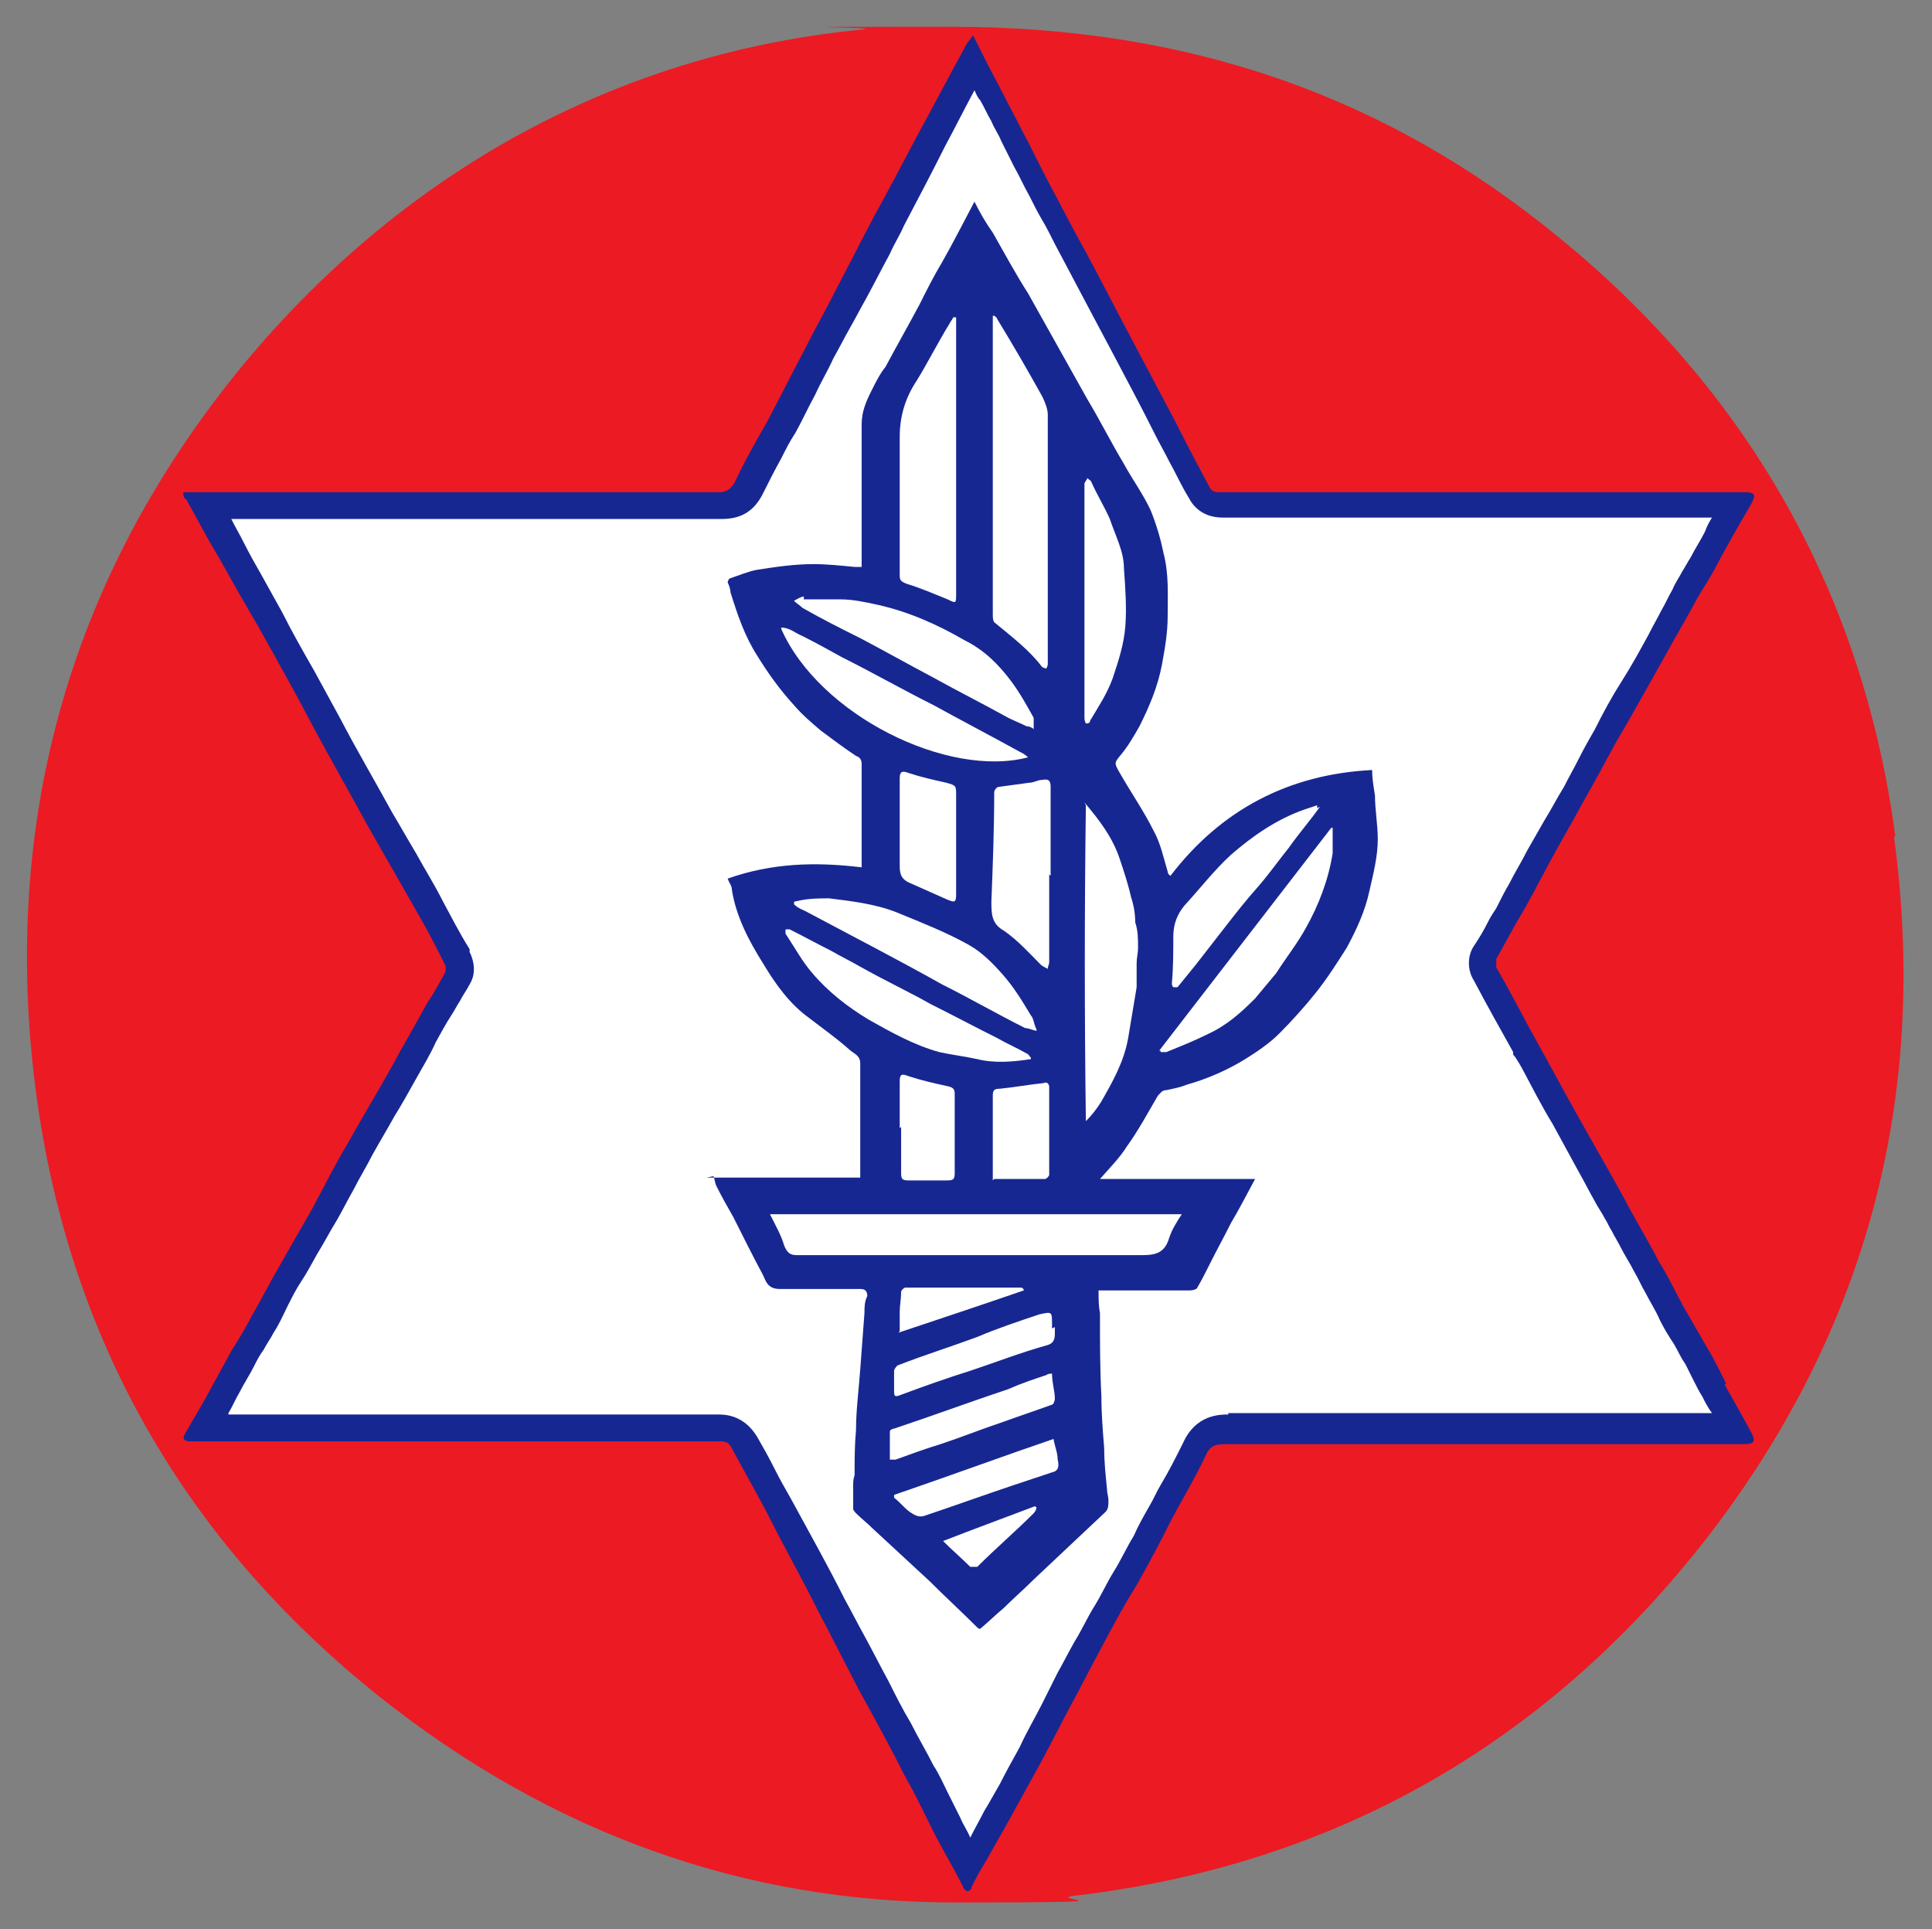 <?xml version="1.0" encoding="UTF-8"?>
<svg id="Calque_1" xmlns="http://www.w3.org/2000/svg" width="137" height="136.8" version="1.1" viewBox="0 0 137 136.8">
  <rect x="0" y="0" width="137" height="136.8" fill="#808080" stroke="none"/>
  <!-- Generator: Adobe Illustrator 29.1.0, SVG Export Plug-In . SVG Version: 2.1.0 Build 142)  -->
  <ellipse cx="69.3" cy="68.6" rx="62.5" ry="65.3" fill="#fff"/>
  <g>
    <g>
      <path d="M134.4,59.3c-2.3-17.2-10.4-31.5-23.9-42.5C98.3,6.8,84.3,1.9,67.5,1.9s-4.2,0-6.4.2c-16.5,1.6-31.9,9.4-43.8,23.7C5.5,40.1.4,56.8,2.3,75.3c1.9,18.4,10.2,33.5,24.6,45,12.2,9.7,25.9,14.6,40.8,14.6s5.7-.2,8.7-.5c18.3-2.2,33.3-10.8,44.6-25.3,11.4-14.7,15.8-31.4,13.3-49.8ZM107.4,101.3c-6.8,0-13.6,0-20.4,0-.8,0-1.7.2-2.3,1.4-.5,1-1,2-1.6,3-.3.5-.5,1-.8,1.4-.4.7-.8,1.4-1.1,2.1-.5.9-.9,1.7-1.4,2.6-.4.8-.9,1.7-1.4,2.5-.5.8-.9,1.7-1.4,2.5-.4.7-.8,1.5-1.1,2.2l-1.1,2.1c-.5,1-1.1,2.1-1.7,3.1-.5.9-1,1.8-1.5,2.6l-1.1,2c-.5.9-1,1.8-1.4,2.6-.1.3-.3.5-.4.8-.6-1-1.1-2-1.6-3-.3-.6-.6-1.2-.9-1.8-.3-.6-.6-1.3-1-1.9-.5-1-1.1-2-1.6-3-.5-1-1.1-2-1.6-3-.6-1.1-1.1-2.1-1.7-3.2-.5-.9-.9-1.7-1.4-2.6-1.2-2.4-2.5-4.7-3.8-7.1-.4-.7-.8-1.4-1.2-2.2-.4-.8-.8-1.5-1.2-2.3-.4-.7-1-1.1-1.8-1.1-7.5,0-15,0-22.5,0h-14c0-.2.2-.3.3-.5.2-.4.4-.8.7-1.2.3-.5.5-1,.8-1.5.3-.6.7-1.2,1-1.8.2-.4.5-.8.7-1.2.2-.4.5-.8.7-1.2.4-.6.7-1.2,1-1.9.3-.6.6-1.2,1-1.8.4-.6.7-1.2,1.1-1.9.5-.8.9-1.6,1.4-2.4.4-.7.8-1.5,1.2-2.2.4-.8.9-1.6,1.3-2.5.5-.9,1.1-1.9,1.6-2.8.5-.9,1-1.7,1.5-2.6.5-.9,1-1.7,1.4-2.6.3-.6.7-1.3,1.1-2,.2-.3.4-.7.6-1,.2-.4.5-.8.7-1.2.3-.5.2-1,0-1.4h0c-.6-1.3-1.2-2.5-1.9-3.6-.6-1.1-1.3-2.3-1.9-3.4-.5-1-1.1-2-1.7-2.9-1.2-2.2-2.5-4.4-3.7-6.7-.6-1.1-1.2-2.2-1.8-3.3-.8-1.4-1.5-2.8-2.3-4.2-.5-.9-1-1.8-1.5-2.7-.4-.7-.8-1.4-1.2-2.1-.6-1.1-1.2-2.1-1.8-3.2h6.1c10.1,0,20.2,0,30.3,0,1,0,1.6-.4,2-1.2.4-.8.9-1.7,1.3-2.5.3-.6.6-1.2,1-1.8.5-.9.9-1.8,1.3-2.7.4-.9.9-1.7,1.3-2.6.4-.7.8-1.5,1.2-2.2.3-.7.7-1.3,1.1-2,.6-1.1,1.1-2.1,1.7-3.2l1-2c1-1.9,2-3.8,2.9-5.7,1-1.9,2-3.8,3-5.7.4.8.8,1.6,1.2,2.4.3.5.5,1,.8,1.5.2.5.5.9.7,1.4.3.6.6,1.2.9,1.8.4.7.7,1.4,1.1,2.1.3.6.6,1.2.9,1.7.3.5.6,1.1.9,1.7.9,1.8,1.8,3.5,2.8,5.2l1.7,3.3c.9,1.6,1.7,3.3,2.6,4.9.3.6.7,1.3,1,1.9.5.9,1,1.8,1.4,2.6.4.9,1.3.9,1.6.9h22.8c4.6,0,9.1,0,13.7,0-.5.8-.9,1.6-1.4,2.5-.3.6-.7,1.2-1,1.8-.2.3-.4.7-.6,1-.2.4-.5.8-.7,1.2-.3.5-.5,1-.8,1.5-.3.6-.6,1.1-.9,1.7-.6,1.1-1.3,2.2-1.9,3.3s-1.3,2.2-1.9,3.3c-.4.7-.8,1.4-1.2,2.1-.3.6-.7,1.3-1,1.9-.5.8-.9,1.6-1.4,2.4-.4.7-.8,1.4-1.2,2.1-.4.8-.9,1.6-1.3,2.4l-.9,1.7-.6,1c-.3.6-.6,1.1-.9,1.7-.2.4-.3,1,0,1.5.9,1.7,1.9,3.5,2.8,5.2l.5,1c.7,1.4,1.5,2.7,2.2,4.1.6,1.1,1.2,2.2,1.8,3.2l1.3,2.3c.2.4.5.8.7,1.3l.5.9.6,1.1c.3.6.7,1.2,1,1.8.3.5.5,1,.8,1.5.3.6.6,1.2,1,1.8.3.6.6,1.1.9,1.7.3.5.6,1,.8,1.5.2.4.4.8.6,1.2.2.4.4.7.6,1.1.5.9,1,1.8,1.5,2.6h0c0,0-15.6,0-15.6,0Z" fill="#ec1a23"/>
      <path d="M122.4,98.1c-.4-.8-.8-1.6-1.2-2.3-.6-1-1.2-2.1-1.8-3.1-.6-1.1-1.1-2.2-1.8-3.3-.5-1-1.1-2-1.6-2.9-.4-.7-.8-1.5-1.2-2.2-1-1.8-2.1-3.7-3.1-5.5-.9-1.6-1.8-3.3-2.7-4.9-1-1.8-1.9-3.6-2.9-5.3,0-.1,0-.4,0-.6.5-.9,1-1.8,1.5-2.7.8-1.3,1.5-2.7,2.2-4,.8-1.5,1.7-3,2.5-4.5.8-1.4,1.5-2.7,2.2-4,1.3-2.2,2.5-4.4,3.8-6.7.6-1.1,1.2-2.1,1.8-3.2.4-.8.9-1.5,1.3-2.2.9-1.7,1.8-3.3,2.8-5,.3-.6.3-.8-.5-.8h0c-4.7,0-9.5,0-14.2,0h-23c-.3,0-.5,0-.7-.3-.8-1.5-1.6-3-2.4-4.6-.9-1.7-1.8-3.4-2.7-5.1-1.5-2.8-2.9-5.6-4.4-8.3-.6-1.1-1.2-2.3-1.8-3.4-.7-1.3-1.3-2.6-2-3.9-.5-1-1-1.9-1.5-2.9-.7-1.3-1.3-2.5-2-3.9-.2.3-.4.5-.5.7-1.2,2.2-2.3,4.3-3.5,6.5-1,1.9-2,3.8-3,5.6-.9,1.7-1.8,3.5-2.7,5.2-.7,1.4-1.5,2.8-2.2,4.2-.9,1.7-1.8,3.5-2.7,5.2-.8,1.4-1.6,2.8-2.3,4.3-.3.5-.6.7-1.1.7-12.2,0-24.5,0-36.7,0h-1.3c0,.2,0,.4.2.5.8,1.4,1.5,2.8,2.3,4.1.9,1.6,1.8,3.2,2.8,4.9,1.4,2.5,2.8,5,4.1,7.5,1.2,2.2,2.5,4.5,3.7,6.7,1.2,2.1,2.4,4.2,3.6,6.3.7,1.2,1.3,2.4,1.9,3.6,0,.1,0,.3,0,.4-.4.7-.8,1.5-1.3,2.2-.8,1.5-1.7,3-2.5,4.5-1,1.8-2.1,3.6-3.1,5.4-.9,1.5-1.7,3.1-2.5,4.6-.8,1.4-1.6,2.8-2.4,4.2-.7,1.2-1.3,2.4-2,3.6-.4.8-.9,1.6-1.4,2.4-.6,1.1-1.2,2.2-1.8,3.3-.5.9-1,1.7-1.5,2.6-.2.3,0,.5.3.5.2,0,.4,0,.6,0h15.6c7.1,0,14.2,0,21.4,0,.5,0,.7.1.9.5.8,1.5,1.6,2.9,2.4,4.4,1.2,2.4,2.5,4.7,3.7,7.1,1,1.9,2,3.9,3,5.8,1.1,2,2.2,4,3.2,6,.7,1.2,1.3,2.5,1.9,3.7.7,1.4,1.5,2.7,2.2,4.1,0,.1.2.3.3.3s0,0,0,0c.1,0,.3-.1.3-.3.3-.6.6-1.2,1-1.8.6-1.1,1.2-2.1,1.8-3.2.7-1.3,1.5-2.7,2.2-4,.7-1.3,1.4-2.7,2.1-4,.6-1.1,1.2-2.3,1.8-3.4.9-1.7,1.8-3.4,2.8-5,.9-1.6,1.7-3.1,2.5-4.7.8-1.5,1.7-3,2.4-4.5.3-.7.7-.8,1.4-.8h0c6.7,0,13.5,0,20.2,0h16.6c.7,0,.8-.2.5-.8-.6-1.1-1.2-2.2-1.9-3.4ZM87.1,100.3c-.6,0-2.3,0-3.2,2-.5,1-1,2-1.6,3-.3.5-.5,1-.8,1.5-.4.7-.8,1.4-1.1,2.1-.5.8-.9,1.7-1.4,2.5-.5.8-.9,1.7-1.4,2.5-.5.8-.9,1.7-1.4,2.5-.4.7-.8,1.5-1.2,2.2-.2.4-.4.8-.6,1.2l-.5,1c-.5,1-1.1,2-1.6,3.1-.5.9-1,1.8-1.4,2.6l-.8,1.4-.3.5c-.3.6-.7,1.3-1,1.9-.2-.5-.5-.9-.7-1.4-.3-.6-.6-1.2-.9-1.8-.3-.6-.6-1.3-1-1.9-.5-1-1.1-2-1.6-3-.6-1-1.1-2-1.6-3-.6-1.1-1.1-2.1-1.7-3.2-.5-.9-.9-1.7-1.4-2.6-1.2-2.4-2.5-4.7-3.8-7.1-.4-.7-.8-1.4-1.2-2.2-.4-.8-.8-1.5-1.2-2.2-.6-1-1.5-1.6-2.7-1.6-7.1,0-14.2,0-21.4,0h-13.4s0,0,0-.1c.3-.5.5-1,.8-1.5.3-.6.7-1.2,1-1.8.2-.4.4-.8.7-1.2.2-.4.5-.8.7-1.2.4-.6.7-1.3,1-1.9.3-.6.6-1.2,1-1.8.4-.6.7-1.2,1.1-1.9.5-.8.9-1.6,1.4-2.4.4-.7.8-1.5,1.2-2.2.4-.8.9-1.6,1.3-2.4.5-.9,1.1-1.9,1.6-2.8.5-.8,1-1.7,1.5-2.6.5-.9,1-1.7,1.4-2.6.4-.7.7-1.3,1.1-1.9.2-.3.4-.7.6-1,.2-.4.5-.8.7-1.2.5-.8.3-1.7,0-2.3v-.2c-.7-1.1-1.3-2.3-1.9-3.4-.6-1.2-1.3-2.3-1.9-3.4-.6-1-1.1-1.9-1.7-2.9-1.2-2.2-2.5-4.4-3.7-6.7-.6-1.1-1.2-2.2-1.8-3.3-.8-1.4-1.6-2.8-2.3-4.2-.5-.9-1-1.8-1.5-2.7-.4-.7-.8-1.4-1.2-2.2-.3-.6-.6-1.1-.9-1.7h4c10.3,0,20.5,0,30.8,0,1.4,0,2.3-.6,2.9-1.8.4-.8.8-1.6,1.3-2.5.3-.6.6-1.2,1-1.8.5-.9.9-1.8,1.4-2.7.4-.9.9-1.7,1.3-2.6.4-.7.8-1.5,1.2-2.2.4-.7.7-1.3,1.1-2,.6-1.1,1.1-2.1,1.7-3.2.3-.7.7-1.3,1-2,1-1.9,2-3.8,2.9-5.6.7-1.3,1.4-2.7,2.1-4,.1.2.2.5.4.7.3.5.5,1,.8,1.5.2.5.5.9.7,1.4.3.6.6,1.2.9,1.8.4.7.7,1.4,1.1,2.1.3.6.6,1.2.9,1.7.3.5.6,1.1.9,1.7.9,1.7,1.8,3.4,2.7,5.1l1.7,3.2c.9,1.7,1.8,3.4,2.7,5.2.3.6.7,1.3,1,1.9.5.9.9,1.8,1.4,2.6.3.6,1,1.4,2.4,1.4h23c3.9,0,7.8,0,11.7,0-.2.3-.4.7-.5,1-.3.6-.7,1.2-1,1.8-.2.3-.4.7-.6,1-.2.4-.5.8-.7,1.3-.3.5-.5,1-.8,1.5-.3.6-.6,1.1-.9,1.7-.6,1.1-1.2,2.2-1.9,3.3-.7,1.1-1.3,2.2-1.9,3.4-.4.7-.8,1.4-1.2,2.2-.3.6-.7,1.3-1,1.9-.5.8-.9,1.6-1.4,2.4-.4.7-.8,1.4-1.2,2.1-.4.8-.9,1.6-1.3,2.4-.3.5-.6,1.1-.9,1.7-.2.3-.4.6-.6,1-.3.6-.6,1.1-1,1.7s-.5,1.6,0,2.4c.9,1.7,1.9,3.5,2.8,5.1v.2c.1,0,.6.9.6.9.7,1.3,1.4,2.7,2.2,4,.6,1.1,1.2,2.2,1.8,3.3.4.7.8,1.5,1.2,2.2.2.4.5.8.7,1.2.2.3.3.6.5.9.2.4.4.7.6,1.1.3.6.7,1.2,1,1.8.3.5.5,1,.8,1.5.3.6.7,1.2,1,1.9.3.6.6,1.1,1,1.7.3.5.5,1,.8,1.4.2.4.4.8.6,1.2.2.4.4.8.6,1.1.2.4.4.8.7,1.2h-14.1c-6.7,0-13.4,0-20.2,0ZM122.4,98.1c-.4-.8-.8-1.6-1.2-2.3-.6-1-1.2-2.1-1.8-3.1-.6-1.1-1.1-2.2-1.8-3.3-.5-1-1.1-2-1.6-2.9-.4-.7-.8-1.5-1.2-2.2-1-1.8-2.1-3.7-3.1-5.5-.9-1.6-1.8-3.3-2.7-4.9-1-1.8-1.9-3.6-2.9-5.3,0-.1,0-.4,0-.6.5-.9,1-1.8,1.5-2.7.8-1.3,1.5-2.7,2.2-4,.8-1.5,1.7-3,2.5-4.5.8-1.4,1.5-2.7,2.2-4,1.3-2.2,2.5-4.4,3.8-6.7.6-1.1,1.2-2.1,1.8-3.2.4-.8.9-1.5,1.3-2.2.9-1.7,1.8-3.3,2.8-5,.3-.6.3-.8-.5-.8h0c-4.7,0-9.5,0-14.2,0h-23c-.3,0-.5,0-.7-.3-.8-1.5-1.6-3-2.4-4.6-.9-1.7-1.8-3.4-2.7-5.1-1.5-2.8-2.9-5.6-4.4-8.3-.6-1.1-1.2-2.3-1.8-3.4-.7-1.3-1.3-2.6-2-3.9-.5-1-1-1.9-1.5-2.9-.7-1.3-1.3-2.5-2-3.9-.2.3-.4.5-.5.7-1.2,2.2-2.3,4.3-3.5,6.5-1,1.9-2,3.8-3,5.6-.9,1.7-1.8,3.5-2.7,5.2-.7,1.4-1.5,2.8-2.2,4.2-.9,1.7-1.8,3.5-2.7,5.2-.8,1.4-1.6,2.8-2.3,4.3-.3.5-.6.7-1.1.7-12.2,0-24.5,0-36.7,0h-1.3c0,.2,0,.4.2.5.8,1.4,1.5,2.8,2.3,4.1.9,1.6,1.8,3.2,2.8,4.9,1.4,2.5,2.8,5,4.1,7.5,1.2,2.2,2.5,4.5,3.7,6.7,1.2,2.1,2.4,4.2,3.6,6.3.7,1.2,1.3,2.4,1.9,3.6,0,.1,0,.3,0,.4-.4.7-.8,1.5-1.3,2.2-.8,1.5-1.7,3-2.5,4.5-1,1.8-2.1,3.6-3.1,5.4-.9,1.5-1.7,3.1-2.5,4.6-.8,1.4-1.6,2.8-2.4,4.2-.7,1.2-1.3,2.4-2,3.6-.4.8-.9,1.6-1.4,2.4-.6,1.1-1.2,2.2-1.8,3.3-.5.9-1,1.7-1.5,2.6-.2.3,0,.5.3.5.2,0,.4,0,.6,0h15.6c7.1,0,14.2,0,21.4,0,.5,0,.7.1.9.5.8,1.5,1.6,2.9,2.4,4.4,1.2,2.4,2.5,4.7,3.7,7.1,1,1.9,2,3.9,3,5.8,1.1,2,2.2,4,3.2,6,.7,1.2,1.3,2.5,1.9,3.7.7,1.4,1.5,2.7,2.2,4.1,0,.1.2.3.3.3s0,0,0,0c.1,0,.3-.1.3-.3.3-.6.6-1.2,1-1.8.6-1.1,1.2-2.1,1.8-3.2.7-1.3,1.5-2.7,2.2-4,.7-1.3,1.4-2.7,2.1-4,.6-1.1,1.2-2.3,1.8-3.4.9-1.7,1.8-3.4,2.8-5,.9-1.6,1.7-3.1,2.5-4.7.8-1.5,1.7-3,2.4-4.5.3-.7.7-.8,1.4-.8h0c6.7,0,13.5,0,20.2,0h16.6c.7,0,.8-.2.5-.8-.6-1.1-1.2-2.2-1.9-3.4ZM87.1,100.3c-.6,0-2.3,0-3.2,2-.5,1-1,2-1.6,3-.3.5-.5,1-.8,1.5-.4.7-.8,1.4-1.1,2.1-.5.8-.9,1.7-1.4,2.5-.5.8-.9,1.7-1.4,2.5-.5.8-.9,1.7-1.4,2.5-.4.7-.8,1.5-1.2,2.2-.2.4-.4.8-.6,1.2l-.5,1c-.5,1-1.1,2-1.6,3.1-.5.9-1,1.8-1.4,2.6l-.8,1.4-.3.5c-.3.6-.7,1.3-1,1.9-.2-.5-.5-.9-.7-1.4-.3-.6-.6-1.2-.9-1.8-.3-.6-.6-1.3-1-1.9-.5-1-1.1-2-1.6-3-.6-1-1.1-2-1.6-3-.6-1.1-1.1-2.1-1.7-3.2-.5-.9-.9-1.7-1.4-2.6-1.2-2.4-2.5-4.7-3.8-7.1-.4-.7-.8-1.4-1.2-2.2-.4-.8-.8-1.5-1.2-2.2-.6-1-1.5-1.6-2.7-1.6-7.1,0-14.2,0-21.4,0h-13.4s0,0,0-.1c.3-.5.5-1,.8-1.5.3-.6.7-1.2,1-1.8.2-.4.4-.8.7-1.2.2-.4.5-.8.7-1.2.4-.6.7-1.3,1-1.9.3-.6.6-1.2,1-1.8.4-.6.7-1.2,1.1-1.9.5-.8.9-1.6,1.4-2.4.4-.7.8-1.5,1.2-2.2.4-.8.9-1.6,1.3-2.4.5-.9,1.1-1.9,1.6-2.8.5-.8,1-1.7,1.5-2.6.5-.9,1-1.7,1.4-2.6.4-.7.7-1.3,1.1-1.9.2-.3.4-.7.6-1,.2-.4.5-.8.7-1.2.5-.8.3-1.7,0-2.3v-.2c-.7-1.1-1.3-2.3-1.9-3.4-.6-1.2-1.3-2.3-1.9-3.4-.6-1-1.1-1.9-1.7-2.9-1.2-2.2-2.5-4.4-3.7-6.7-.6-1.1-1.2-2.2-1.8-3.3-.8-1.4-1.6-2.8-2.3-4.2-.5-.9-1-1.8-1.5-2.7-.4-.7-.8-1.4-1.2-2.2-.3-.6-.6-1.1-.9-1.7h4c10.3,0,20.5,0,30.8,0,1.4,0,2.3-.6,2.9-1.8.4-.8.8-1.6,1.3-2.5.3-.6.6-1.2,1-1.8.5-.9.9-1.8,1.4-2.7.4-.9.9-1.7,1.3-2.6.4-.7.8-1.5,1.2-2.2.4-.7.7-1.3,1.1-2,.6-1.1,1.1-2.1,1.7-3.2.3-.7.7-1.3,1-2,1-1.9,2-3.8,2.9-5.6.7-1.3,1.4-2.7,2.1-4,.1.2.2.5.4.7.3.5.5,1,.8,1.5.2.5.5.9.7,1.4.3.6.6,1.2.9,1.8.4.7.7,1.4,1.1,2.1.3.6.6,1.2.9,1.7.3.5.6,1.1.9,1.7.9,1.7,1.8,3.4,2.7,5.1l1.7,3.2c.9,1.7,1.8,3.4,2.7,5.2.3.6.7,1.3,1,1.9.5.9.9,1.8,1.4,2.6.3.6,1,1.4,2.4,1.4h23c3.9,0,7.8,0,11.7,0-.2.3-.4.7-.5,1-.3.6-.7,1.2-1,1.8-.2.3-.4.7-.6,1-.2.4-.5.8-.7,1.3-.3.5-.5,1-.8,1.5-.3.6-.6,1.1-.9,1.7-.6,1.1-1.2,2.2-1.9,3.3-.7,1.1-1.3,2.2-1.9,3.4-.4.7-.8,1.4-1.2,2.2-.3.6-.7,1.3-1,1.9-.5.8-.9,1.6-1.4,2.4-.4.7-.8,1.4-1.2,2.1-.4.8-.9,1.6-1.3,2.4-.3.5-.6,1.1-.9,1.7-.2.3-.4.6-.6,1-.3.6-.6,1.1-1,1.7s-.5,1.6,0,2.4c.9,1.7,1.9,3.5,2.8,5.1v.2c.1,0,.6.9.6.9.7,1.3,1.4,2.7,2.2,4,.6,1.1,1.2,2.2,1.8,3.3.4.7.8,1.5,1.2,2.2.2.4.5.8.7,1.2.2.3.3.6.5.9.2.4.4.7.6,1.1.3.6.7,1.2,1,1.8.3.5.5,1,.8,1.5.3.6.7,1.2,1,1.9.3.6.6,1.1,1,1.7.3.5.5,1,.8,1.4.2.4.4.8.6,1.2.2.4.4.8.6,1.1.2.4.4.8.7,1.2h-14.1c-6.7,0-13.4,0-20.2,0ZM122.4,98.1c-.4-.8-.8-1.6-1.2-2.3-.6-1-1.2-2.1-1.8-3.1-.6-1.1-1.1-2.2-1.8-3.3-.5-1-1.1-2-1.6-2.9-.4-.7-.8-1.5-1.2-2.2-1-1.8-2.1-3.7-3.1-5.5-.9-1.6-1.8-3.3-2.7-4.9-1-1.8-1.9-3.6-2.9-5.3,0-.1,0-.4,0-.6.5-.9,1-1.8,1.5-2.7.8-1.3,1.5-2.7,2.2-4,.8-1.5,1.7-3,2.5-4.5.8-1.4,1.5-2.7,2.2-4,1.3-2.2,2.5-4.4,3.8-6.7.6-1.1,1.2-2.1,1.8-3.2.4-.8.9-1.5,1.3-2.2.9-1.7,1.8-3.3,2.8-5,.3-.6.3-.8-.5-.8h0c-4.7,0-9.5,0-14.2,0h-23c-.3,0-.5,0-.7-.3-.8-1.5-1.6-3-2.4-4.6-.9-1.7-1.8-3.4-2.7-5.1-1.5-2.8-2.9-5.6-4.4-8.3-.6-1.1-1.2-2.3-1.8-3.4-.7-1.3-1.3-2.6-2-3.9-.5-1-1-1.9-1.5-2.9-.7-1.3-1.3-2.5-2-3.9-.2.3-.4.5-.5.7-1.2,2.2-2.3,4.3-3.5,6.5-1,1.9-2,3.8-3,5.6-.9,1.7-1.8,3.5-2.7,5.2-.7,1.4-1.5,2.8-2.2,4.2-.9,1.7-1.8,3.5-2.7,5.2-.8,1.4-1.6,2.8-2.3,4.3-.3.5-.6.7-1.1.7-12.2,0-24.5,0-36.7,0h-1.3c0,.2,0,.4.2.5.8,1.4,1.5,2.8,2.3,4.1.9,1.6,1.8,3.2,2.8,4.9,1.4,2.5,2.8,5,4.1,7.5,1.2,2.2,2.5,4.5,3.7,6.7,1.2,2.1,2.4,4.2,3.6,6.3.7,1.2,1.3,2.4,1.9,3.6,0,.1,0,.3,0,.4-.4.7-.8,1.5-1.3,2.2-.8,1.5-1.7,3-2.5,4.5-1,1.8-2.1,3.6-3.1,5.4-.9,1.5-1.7,3.1-2.5,4.6-.8,1.4-1.6,2.8-2.4,4.2-.7,1.2-1.3,2.4-2,3.6-.4.8-.9,1.6-1.4,2.4-.6,1.1-1.2,2.2-1.8,3.3-.5.9-1,1.7-1.5,2.6-.2.3,0,.5.3.5.2,0,.4,0,.6,0h15.6c7.1,0,14.2,0,21.4,0,.5,0,.7.1.9.5.8,1.5,1.6,2.9,2.4,4.4,1.2,2.4,2.5,4.7,3.7,7.1,1,1.9,2,3.9,3,5.8,1.1,2,2.2,4,3.2,6,.7,1.2,1.3,2.5,1.9,3.7.7,1.4,1.5,2.7,2.2,4.1,0,.1.2.3.3.3s0,0,0,0c.1,0,.3-.1.3-.3.3-.6.6-1.2,1-1.8.6-1.1,1.2-2.1,1.8-3.2.7-1.3,1.5-2.7,2.2-4,.7-1.3,1.4-2.7,2.1-4,.6-1.1,1.2-2.3,1.8-3.4.9-1.7,1.8-3.4,2.8-5,.9-1.6,1.7-3.1,2.5-4.7.8-1.5,1.7-3,2.4-4.5.3-.7.7-.8,1.4-.8h0c6.7,0,13.5,0,20.2,0h16.6c.7,0,.8-.2.5-.8-.6-1.1-1.2-2.2-1.9-3.4ZM87.1,100.3c-.6,0-2.3,0-3.2,2-.5,1-1,2-1.6,3-.3.5-.5,1-.8,1.5-.4.7-.8,1.4-1.1,2.1-.5.8-.9,1.7-1.4,2.5-.5.8-.9,1.7-1.4,2.5-.5.8-.9,1.7-1.4,2.5-.4.7-.8,1.5-1.2,2.2-.2.4-.4.8-.6,1.2l-.5,1c-.5,1-1.1,2-1.6,3.1-.5.9-1,1.8-1.4,2.6l-.8,1.4-.3.5c-.3.6-.7,1.3-1,1.9-.2-.5-.5-.9-.7-1.4-.3-.6-.6-1.2-.9-1.8-.3-.6-.6-1.3-1-1.9-.5-1-1.1-2-1.6-3-.6-1-1.1-2-1.6-3-.6-1.1-1.1-2.1-1.7-3.2-.5-.9-.9-1.7-1.4-2.6-1.2-2.4-2.5-4.7-3.8-7.1-.4-.7-.8-1.4-1.2-2.2-.4-.8-.8-1.5-1.2-2.2-.6-1-1.5-1.6-2.7-1.6-7.1,0-14.2,0-21.4,0h-13.4s0,0,0-.1c.3-.5.5-1,.8-1.5.3-.6.7-1.2,1-1.8.2-.4.4-.8.7-1.2.2-.4.5-.8.7-1.2.4-.6.7-1.3,1-1.9.3-.6.6-1.2,1-1.8.4-.6.7-1.2,1.1-1.9.5-.8.9-1.6,1.4-2.4.4-.7.8-1.5,1.2-2.2.4-.8.9-1.6,1.3-2.4.5-.9,1.1-1.9,1.6-2.8.5-.8,1-1.7,1.5-2.6.5-.9,1-1.7,1.4-2.6.4-.7.7-1.3,1.1-1.9.2-.3.4-.7.6-1,.2-.4.5-.8.7-1.2.5-.8.3-1.7,0-2.3v-.2c-.7-1.1-1.3-2.3-1.9-3.4-.6-1.2-1.3-2.3-1.9-3.4-.6-1-1.1-1.9-1.7-2.9-1.2-2.2-2.5-4.4-3.7-6.7-.6-1.1-1.2-2.2-1.8-3.3-.8-1.4-1.6-2.8-2.3-4.2-.5-.9-1-1.8-1.5-2.7-.4-.7-.8-1.4-1.2-2.2-.3-.6-.6-1.1-.9-1.7h4c10.3,0,20.5,0,30.8,0,1.4,0,2.3-.6,2.9-1.8.4-.8.8-1.6,1.3-2.5.3-.6.6-1.2,1-1.8.5-.9.9-1.8,1.4-2.7.4-.9.9-1.7,1.3-2.6.4-.7.8-1.5,1.2-2.2.4-.7.7-1.3,1.1-2,.6-1.1,1.1-2.1,1.7-3.2.3-.7.7-1.3,1-2,1-1.9,2-3.8,2.9-5.6.7-1.3,1.4-2.7,2.1-4,.1.2.2.5.4.7.3.5.5,1,.8,1.5.2.5.5.9.7,1.4.3.6.6,1.2.9,1.8.4.7.7,1.4,1.1,2.1.3.6.6,1.2.9,1.7.3.5.6,1.1.9,1.7.9,1.7,1.8,3.4,2.7,5.1l1.7,3.2c.9,1.7,1.8,3.4,2.7,5.2.3.6.7,1.3,1,1.9.5.9.9,1.8,1.4,2.6.3.6,1,1.4,2.4,1.4h23c3.9,0,7.8,0,11.7,0-.2.3-.4.7-.5,1-.3.6-.7,1.2-1,1.8-.2.3-.4.7-.6,1-.2.4-.5.8-.7,1.3-.3.5-.5,1-.8,1.5-.3.6-.6,1.1-.9,1.7-.6,1.1-1.2,2.2-1.9,3.3-.7,1.1-1.3,2.2-1.9,3.4-.4.7-.8,1.4-1.2,2.2-.3.6-.7,1.3-1,1.9-.5.8-.9,1.6-1.4,2.4-.4.7-.8,1.4-1.2,2.1-.4.8-.9,1.6-1.3,2.4-.3.5-.6,1.1-.9,1.7-.2.3-.4.6-.6,1-.3.6-.6,1.1-1,1.7s-.5,1.6,0,2.4c.9,1.7,1.9,3.5,2.8,5.1v.2c.1,0,.6.9.6.9.7,1.3,1.4,2.7,2.2,4,.6,1.1,1.2,2.2,1.8,3.3.4.7.8,1.5,1.2,2.2.2.4.5.8.7,1.2.2.3.3.6.5.9.2.4.4.7.6,1.1.3.6.7,1.2,1,1.8.3.5.5,1,.8,1.5.3.6.7,1.2,1,1.9.3.6.6,1.1,1,1.7.3.5.5,1,.8,1.4.2.4.4.8.6,1.2.2.4.4.8.6,1.1.2.4.4.8.7,1.2h-14.1c-6.7,0-13.4,0-20.2,0Z" fill="#172792"/>
    </g>
    <path d="M50.1,83.5h10.9c0-.2,0-.3,0-.5,0-2.5,0-5.1,0-7.6,0-.6-.5-.7-.8-1-.9-.8-1.9-1.5-2.8-2.2-1.4-1-2.4-2.4-3.3-3.9-1-1.6-1.9-3.3-2.2-5.2,0-.3-.2-.5-.3-.8,3.1-1.1,6.2-1.2,9.5-.8,0-.2,0-.4,0-.5,0-2.3,0-4.6,0-6.8,0-.3-.1-.5-.4-.6-.9-.6-1.7-1.2-2.5-1.8-.7-.6-1.3-1.1-1.9-1.8-1-1.1-1.8-2.2-2.6-3.5-.9-1.4-1.4-2.9-1.9-4.5,0-.2-.1-.5-.2-.7,0-.1.1-.3.2-.3.6-.2,1.3-.5,1.9-.6,1.3-.2,2.6-.4,4-.4.9,0,1.9.1,2.9.2.1,0,.3,0,.5,0,0-.2,0-.4,0-.6,0-3.2,0-6.3,0-9.5,0-.9.3-1.6.7-2.4.3-.6.6-1.2,1-1.7.8-1.5,1.6-2.9,2.4-4.4.5-1,1-2,1.6-3,.8-1.4,1.5-2.8,2.3-4.3.4.8.8,1.5,1.3,2.2.8,1.4,1.6,2.9,2.5,4.3,1.4,2.5,2.8,5,4.2,7.5.9,1.5,1.7,3.1,2.6,4.6.6,1.1,1.4,2.2,1.9,3.3.4,1,.7,2,.9,3,.4,1.5.3,3,.3,4.5,0,1.2-.2,2.3-.4,3.4-.3,1.6-.9,3-1.6,4.4-.4.7-.8,1.4-1.3,2-.5.6-.5.6-.1,1.3.8,1.4,1.7,2.7,2.4,4.1.5.9.7,1.9,1,2.9,0,0,0,.2.2.3,3.6-4.7,8.4-7.2,14.3-7.5,0,.6.1,1.2.2,1.8,0,1,.2,2.1.2,3.1,0,1.2-.3,2.4-.6,3.7-.3,1.4-.9,2.7-1.6,4-.7,1.1-1.4,2.2-2.2,3.2-.8,1-1.7,2-2.6,2.9-.7.7-1.6,1.3-2.4,1.8-1.3.8-2.7,1.4-4.1,1.8-.5.2-1,.3-1.5.4-.3,0-.4.2-.6.4-.7,1.2-1.4,2.5-2.2,3.6-.5.8-1.2,1.5-1.9,2.3h11c-.6,1.1-1.1,2.1-1.7,3.1-.5,1-1,1.9-1.5,2.9-.3.6-.6,1.2-.9,1.7,0,.1-.3.2-.5.2-2,0-3.9,0-5.9,0s-.3,0-.6,0c0,.6,0,1.1.1,1.6,0,.1,0,.2,0,.3,0,1.9,0,3.7.1,5.6,0,1.2.1,2.5.2,3.7,0,1,.1,1.9.2,2.9,0,.3.1.5.1.8,0,.3,0,.6-.2.8-1.7,1.6-3.4,3.2-5.1,4.8-.7.7-1.4,1.3-2.1,2-.6.5-1.1,1-1.7,1.5,0,0-.1,0-.2-.1-1.1-1.1-2.3-2.2-3.4-3.3-1.3-1.2-2.7-2.5-4-3.7-.4-.4-.8-.7-1.2-1.1,0,0-.2-.2-.2-.3,0-.6,0-1.1,0-1.7,0-.2,0-.4.1-.7,0-1.1,0-2.1.1-3.2,0-1.4.2-2.9.3-4.3.1-1.3.2-2.7.3-4,0-.4,0-.8.2-1.2,0-.4-.2-.5-.5-.5-1.9,0-3.8,0-5.7,0-.9,0-1-.6-1.2-1-.7-1.3-1.4-2.7-2.1-4.1-.4-.7-.8-1.4-1.2-2.2-.1-.2-.1-.4-.2-.7ZM54.6,86.1c.4.8.8,1.5,1,2.2.2.5.4.7.9.7,8.2,0,16.3,0,24.5,0,1,0,1.6-.2,1.9-1.2.2-.6.5-1.1.9-1.7h-29.2ZM70.5,22.4s0,0-.1,0c0,.2,0,.4,0,.6,0,3.7,0,7.3,0,11,0,3.2,0,6.4,0,9.6,0,.2,0,.5.2.6,1.2,1,2.4,1.9,3.3,3.1,0,0,.2.1.3.1,0,0,.1-.2.1-.3,0-.2,0-.4,0-.7,0-5.7,0-11.3,0-17,0-.4-.2-.9-.4-1.3-1-1.8-2.1-3.7-3.2-5.5,0-.1-.2-.2-.3-.3ZM67.8,22.5c0,0-.1,0-.2,0-.1.2-.2.3-.3.5-.8,1.3-1.5,2.7-2.3,4-.8,1.2-1.2,2.5-1.2,4,0,1.2,0,2.3,0,3.5,0,2.1,0,4.1,0,6.2,0,.4,0,.5.5.7,1,.3,1.9.7,2.9,1.1.6.3.6.3.6-.4,0-5.9,0-11.8,0-17.6,0-.6,0-1.2,0-1.7ZM77,57.1c-.1,7.5-.1,14.9,0,22.4.4-.4.8-.9,1.1-1.4.8-1.4,1.6-2.8,1.9-4.5.2-1.2.4-2.4.6-3.6,0-.5,0-1.1,0-1.7,0-.4.1-.7.1-1.1,0-.6,0-1.2-.2-1.8,0-.6-.1-1.2-.3-1.8-.2-.9-.5-1.8-.8-2.7-.5-1.5-1.4-2.7-2.5-4ZM82.3,74.5s0,0,0,.1c.1,0,.3,0,.4,0,1-.4,2-.8,3-1.3,1.3-.6,2.3-1.5,3.3-2.5.5-.6,1-1.2,1.5-1.8.7-1.1,1.5-2.1,2.1-3.2.9-1.6,1.6-3.4,1.9-5.3,0-.6,0-1.2,0-1.8,0,0,0,0-.1,0-4.1,5.3-8.1,10.5-12.2,15.8ZM57,42.3s0,0,0,0c-.2,0-.5.2-.7.3.2.2.4.3.6.5,1.4.8,2.8,1.5,4.2,2.2,1.7.9,3.3,1.8,5,2.7,1.8,1,3.6,1.9,5.4,2.9.4.2.9.4,1.3.6.2,0,.4.1.5.2,0-.2,0-.4,0-.6,0,0,0-.2,0-.2-.5-.9-1-1.8-1.6-2.6-.9-1.2-1.9-2.2-3.3-2.9-1.9-1.1-3.9-2-6.1-2.5-.9-.2-1.8-.4-2.7-.4-.8,0-1.7,0-2.6,0ZM73.5,73c-.2-.4-.2-.8-.4-1-.6-1-1.2-2-2-2.9-.7-.8-1.5-1.6-2.4-2.1-1.6-.9-3.4-1.6-5.1-2.3-1.5-.6-3.2-.8-4.8-1-.7,0-1.5,0-2.3.2,0,0-.2,0-.2.1,0,0,0,.2.1.2.2.2.5.3.7.4,1.7.9,3.4,1.8,5.1,2.7,1.5.8,3,1.6,4.6,2.5,2,1,3.9,2.1,5.9,3.1.2,0,.4.1.8.2ZM74.5,62.1h0c0-2.1,0-4.2,0-6.3,0-.4-.1-.6-.6-.5-.3,0-.6.2-.9.2-.7.1-1.5.2-2.2.3-.1,0-.3.2-.3.4,0,2.6-.1,5.2-.2,7.7,0,.9,0,1.6.9,2.1,1,.7,1.8,1.6,2.6,2.4.1.1.3.2.5.3,0-.2.1-.3.1-.5,0-2.1,0-4.1,0-6.2ZM73.1,75c-.1-.1-.2-.3-.3-.3-.7-.4-1.4-.7-2.1-1.1-1.6-.8-3.1-1.6-4.7-2.4-1.6-.9-3.3-1.7-4.9-2.6-.7-.4-1.5-.8-2.2-1.2-1-.5-1.9-1-2.9-1.5,0,0-.2,0-.3,0,0,.1,0,.2,0,.3.6.9,1.2,2,1.9,2.8,1.1,1.3,2.5,2.4,4,3.3,1.6.9,3.2,1.8,5,2.3.9.2,1.8.3,2.7.5,1.2.3,2.5.2,3.8,0ZM55.4,44.6c2.7,6.1,11.8,10.6,17.5,9.1-.2-.2-.4-.3-.6-.4-2-1.1-4.1-2.2-6.1-3.3-2.2-1.1-4.3-2.3-6.5-3.4-.9-.5-1.8-1-2.8-1.5-.5-.2-.9-.6-1.5-.6ZM76.9,42.6c0,2.7,0,5.5,0,8.2,0,.2,0,.3.1.5.1,0,.3,0,.3-.2.6-1,1.2-1.9,1.6-3,.4-1.2.8-2.4.9-3.7.1-1.3,0-2.7-.1-4.1,0-1.2-.6-2.3-1-3.5-.4-.9-.9-1.7-1.3-2.6,0-.1-.2-.2-.3-.3,0,.1-.2.3-.2.4,0,2.7,0,5.5,0,8.2ZM93.4,57.3c0,0,0-.1,0-.2-.3.1-.6.2-.9.3-2,.7-3.7,1.9-5.2,3.2-1.2,1.1-2.2,2.4-3.3,3.6-.5.6-.8,1.3-.8,2.2,0,1.1,0,2.2-.1,3.3,0,.1,0,.2.1.3,0,0,.2,0,.3,0,.4-.5.9-1.1,1.3-1.6.7-.9,1.4-1.8,2.1-2.7.7-.9,1.4-1.8,2.2-2.7.8-.9,1.5-1.9,2.3-2.9.7-1,1.5-1.9,2.2-2.9ZM67.8,59.8c0-1.1,0-2.2,0-3.4,0-.7,0-.7-.7-.9-.9-.2-1.8-.4-2.7-.7-.5-.2-.6,0-.6.4,0,2,0,4,0,6.1,0,.5,0,1,.7,1.3.9.4,1.8.8,2.7,1.2.5.2.6.2.6-.4,0-1.2,0-2.4,0-3.6ZM63.9,79.9c0,1.1,0,2.2,0,3.3,0,.4.1.5.5.5.9,0,1.9,0,2.8,0,.4,0,.5-.1.5-.5,0-.9,0-1.9,0-2.8,0-.9,0-1.9,0-2.8,0-.4-.1-.5-.6-.6-.9-.2-1.8-.4-2.7-.7-.5-.2-.6-.1-.6.4,0,1.1,0,2.2,0,3.3ZM74.7,97.4c-.2,0-.4,0-.5.1-.9.3-1.8.6-2.7,1-2.7.9-5.4,1.9-8.1,2.8-.1,0-.3.1-.3.2,0,.7,0,1.3,0,2,.2,0,.3,0,.4,0,1.1-.4,2.2-.8,3.2-1.1,1.5-.5,3-1.1,4.5-1.6,1.1-.4,2.3-.8,3.4-1.2.1,0,.2-.3.2-.4,0-.6-.2-1.1-.2-1.8ZM70.5,83.6c1.3,0,2.4,0,3.6,0,.1,0,.3-.2.3-.3,0-2.1,0-4.1,0-6.2,0-.3-.2-.4-.4-.3-1,.1-2.1.3-3.1.4-.4,0-.5.1-.5.5,0,.9,0,1.9,0,2.9,0,1,0,2,0,3.1ZM74.6,94.2h0c0,0,0-.2,0-.3,0-.9,0-.9-.9-.7-1.5.5-3,1-4.4,1.6-1.9.7-3.8,1.3-5.6,2-.1,0-.3.3-.3.4,0,.4,0,.9,0,1.3,0,.5,0,.6.5.4,1.6-.6,3.3-1.2,4.9-1.7,1.8-.6,3.6-1.3,5.4-1.8.4-.1.6-.3.6-.8,0-.2,0-.3,0-.5ZM74.8,102c-3.8,1.3-7.6,2.7-11.4,4,0,0,0,.1,0,.2.4.3.7.7,1.1,1,.3.2.6.4,1,.3,2.1-.7,4.3-1.5,6.4-2.2.9-.3,1.8-.6,2.7-.9.5-.1.5-.5.4-.9,0-.5-.2-.9-.3-1.5ZM63.7,94.5c3-1,6-2,8.9-3,0-.1-.1-.2-.2-.2-2.7,0-5.5,0-8.2,0-.1,0-.3.2-.3.3,0,.5-.1,1-.1,1.4,0,.4,0,.9,0,1.4ZM66.8,109.2c.7.7,1.4,1.3,2,1.9,0,0,.4,0,.5,0,1.3-1.3,2.7-2.5,4-3.8.1-.1.2-.3.2-.4,0,0,0,0-.1-.1-2.1.8-4.3,1.6-6.6,2.5Z" fill="#172792"/>
  </g>
</svg>